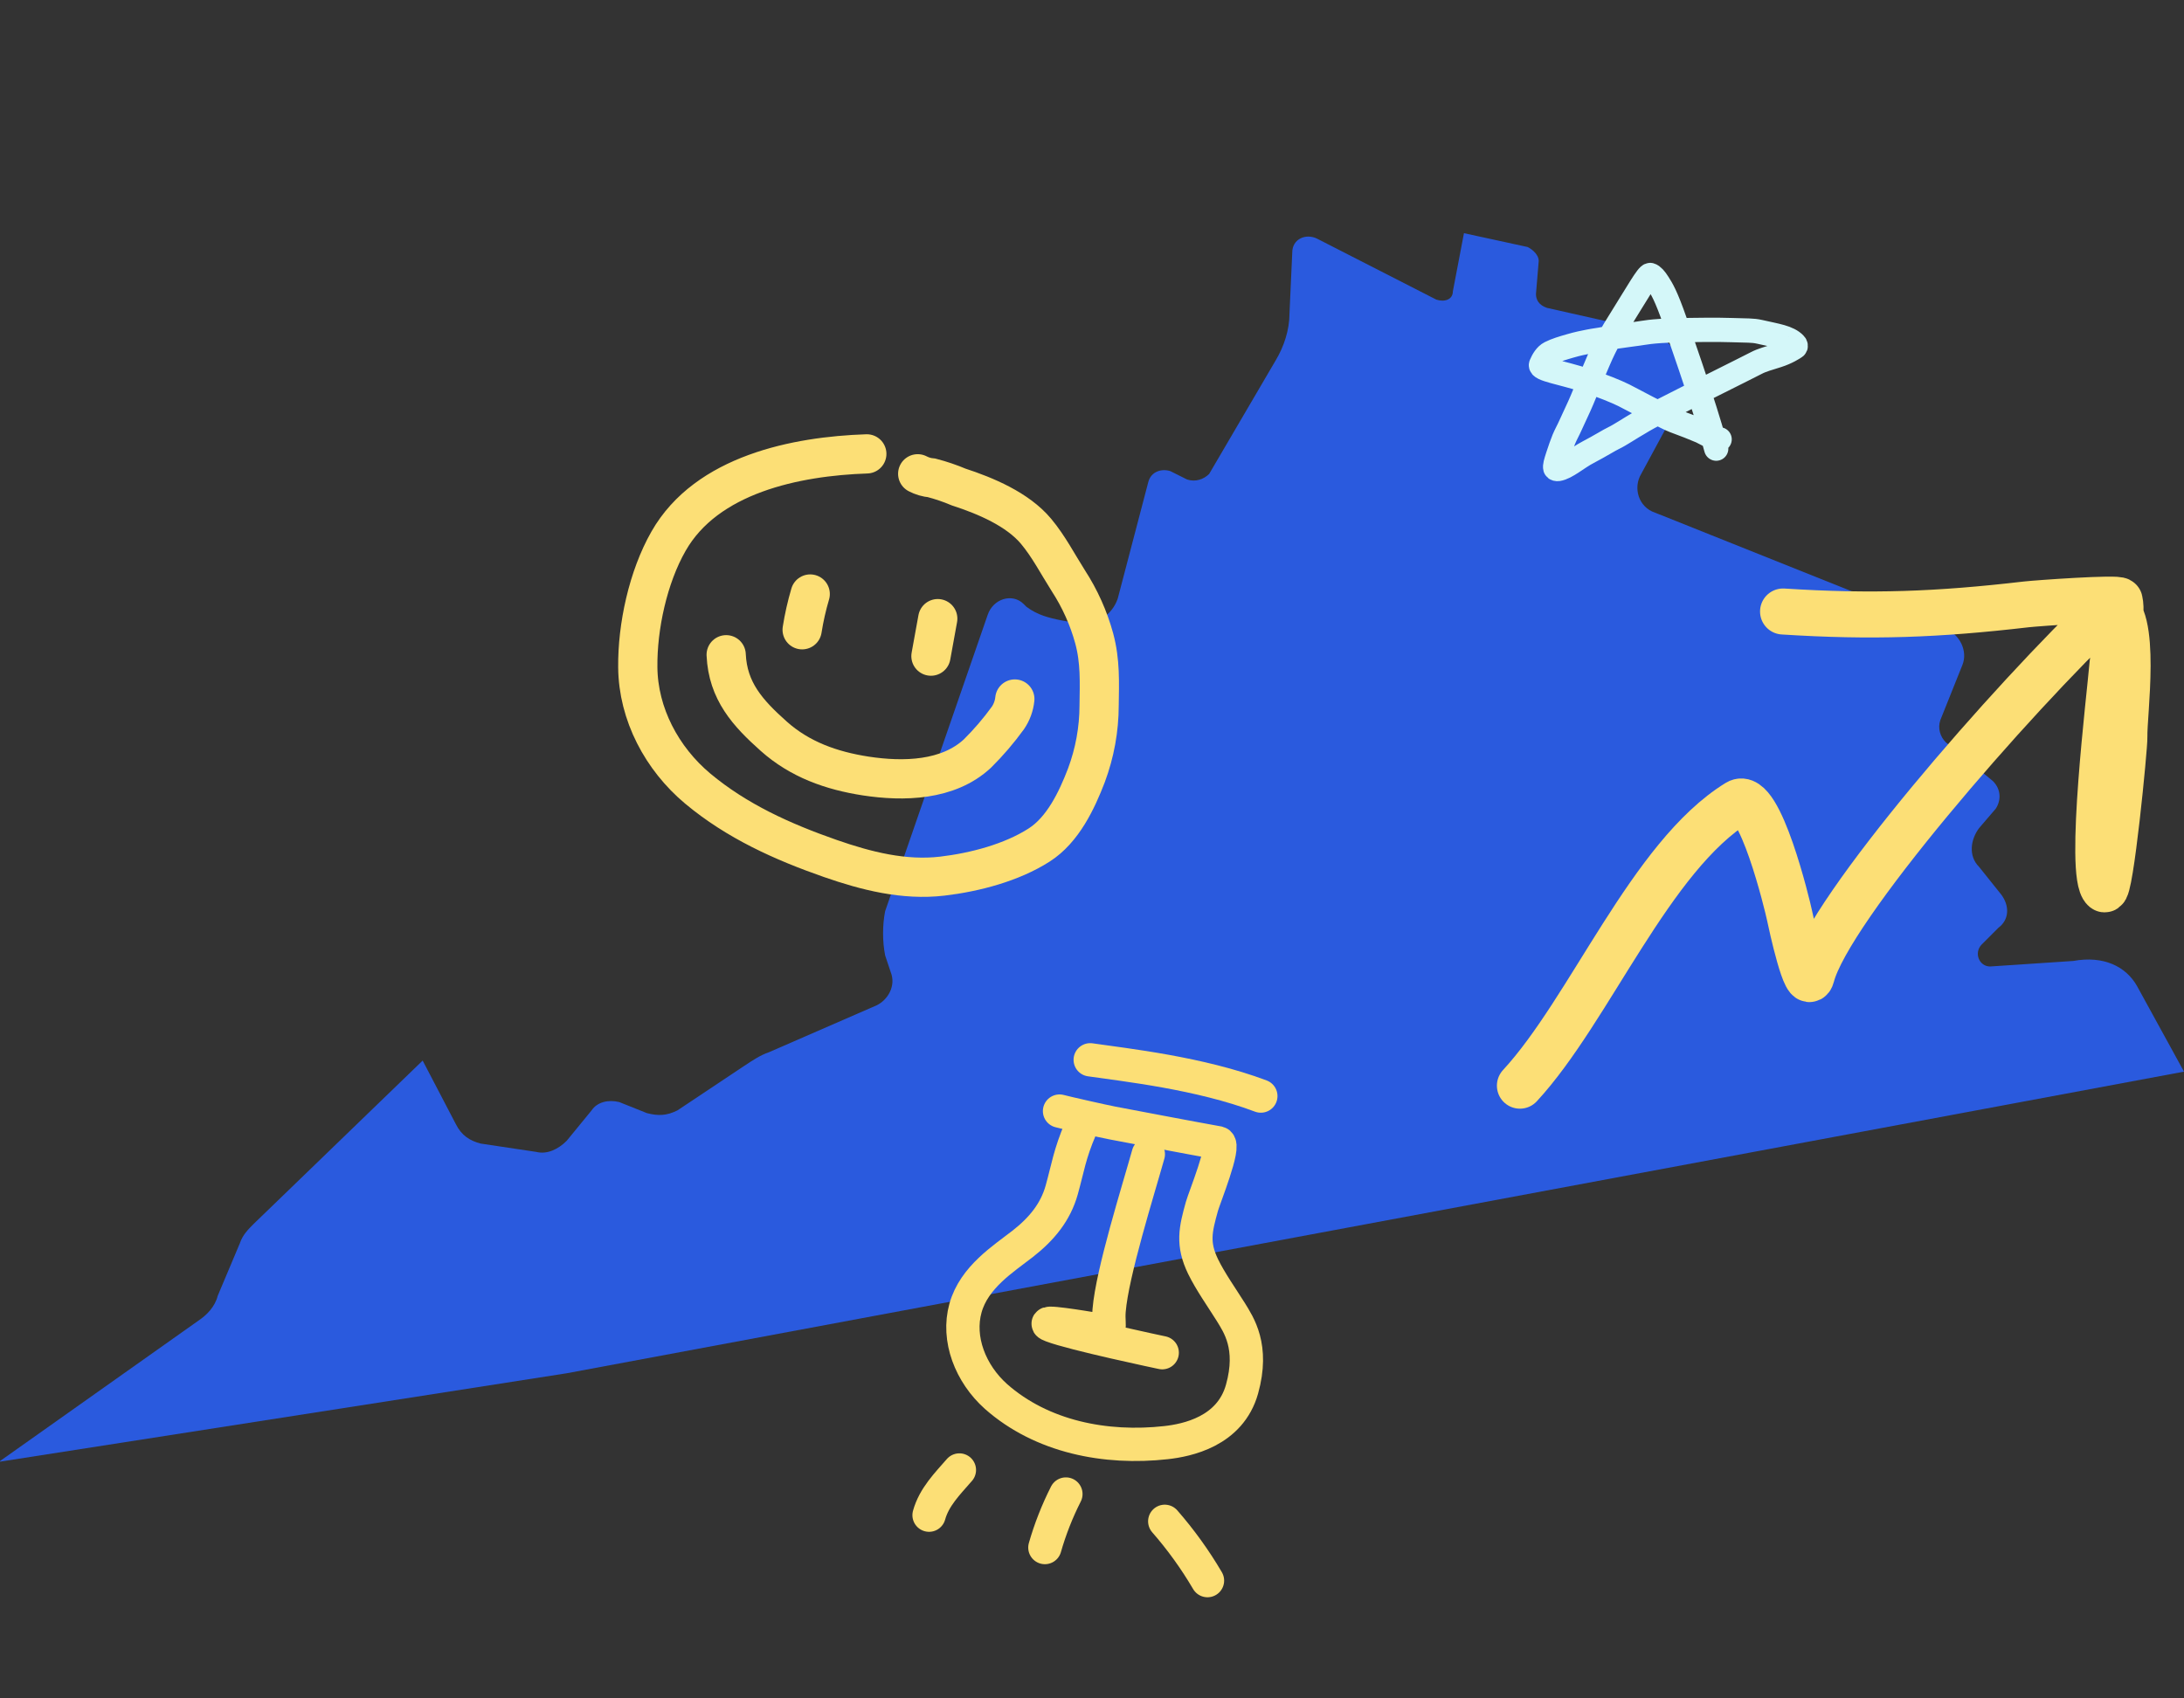 <svg width="540" height="420" viewBox="0 0 540 420" fill="none" xmlns="http://www.w3.org/2000/svg">
<rect x="0" y="0" width="540" height="420" fill="#333333" stroke="none"/>
<g clip-path="url(#clip0_3229_5005)">
<path d="M528.36 243.797L540.001 265.01L140.111 339.601L-0.262 361.499L49.04 326.599C51.094 325.23 53.148 323.177 53.833 320.44L59.311 307.438C59.996 305.385 61.365 304.016 62.734 302.648L104.504 262.273L112.721 278.012C114.09 280.75 116.145 282.118 118.884 282.803L132.578 284.855C135.317 285.54 138.056 284.171 140.111 282.118L146.273 274.591C147.643 272.538 150.382 271.853 153.121 272.538L159.968 275.275C162.707 275.959 164.761 275.959 167.5 274.591L183.934 263.642C185.988 262.273 188.043 260.904 190.097 260.22L216.802 248.587C219.541 247.218 221.595 243.797 220.225 240.375L218.856 236.269C218.171 232.848 218.171 228.742 218.856 225.32L244.191 152.098C245.561 147.992 250.354 146.624 253.093 149.361L253.778 150.045C256.517 152.098 259.256 152.783 262.68 153.467L266.788 154.151C270.897 154.836 275.005 152.098 276.374 147.993L283.907 119.251C284.591 116.514 287.33 115.83 289.385 116.514L293.493 118.567C295.547 119.251 297.601 118.567 298.971 117.198L315.405 89.141C317.459 85.72 318.829 81.614 318.829 77.508L319.513 62.453C319.513 59.032 322.937 57.663 325.676 59.032L355.12 74.087C357.174 74.771 359.228 74.087 359.228 72.034L361.967 57.663L377.716 61.084C379.086 61.769 380.456 63.138 380.456 64.506L379.771 72.718C379.771 74.087 380.455 75.455 382.51 76.139L409.899 82.298L419.486 91.879L405.791 117.198C403.737 120.62 405.106 125.41 409.215 126.779L422.909 132.253L481.113 155.52C484.536 156.889 486.591 160.994 485.221 164.416L479.743 178.102C479.059 180.155 479.743 182.208 481.113 183.577L492.753 193.157C494.808 195.21 494.808 197.947 493.438 200L489.33 204.791C487.275 207.528 486.591 211.634 489.33 214.371L494.808 221.214C496.862 223.951 496.862 227.373 494.123 229.426L490.014 233.532C487.96 235.585 489.33 239.006 492.069 239.006L512.611 237.638C520.143 236.269 525.621 239.006 528.36 243.797Z" fill="#2A5ADE"/>
<path d="M214.322 112.241C196.789 112.827 174.703 117.306 165.292 133.84C160.219 142.717 157.59 154.96 157.695 164.984C157.785 176.606 163.685 187.625 172.513 195.009C182.181 203.083 193.481 208.174 205.296 212.296C214.154 215.383 223.516 217.774 233.001 216.66C241.003 215.716 250.13 213.337 256.953 208.954C262.768 205.226 266.228 197.985 268.617 191.738C270.682 186.209 271.747 180.359 271.761 174.46C271.843 168.71 272.071 163.536 270.554 157.897C269.168 152.827 267.003 148.002 264.137 143.595C261.538 139.499 259.299 135.143 256.184 131.404C251.616 125.939 243.691 122.608 237.056 120.447C234.888 119.532 232.656 118.774 230.379 118.178C229.165 118.072 227.984 117.727 226.905 117.164" stroke="#FCDF76" stroke-width="9.7" stroke-linecap="round"/>
<path d="M200.327 146.895C199.471 149.795 198.804 152.749 198.333 155.736" stroke="#FCDF76" stroke-width="9.7" stroke-linecap="round"/>
<path d="M231.863 152.985L230.179 162.257" stroke="#FCDF76" stroke-width="9.7" stroke-linecap="round"/>
<path d="M179.549 161.914C179.955 170.907 184.881 176.338 191.329 182.081C197.776 187.824 205.543 190.59 214.062 191.903C223.401 193.327 234.434 193.08 241.674 186.343C244.416 183.622 246.933 180.683 249.2 177.556C250.156 176.159 250.747 174.545 250.918 172.862" stroke="#FCDF76" stroke-width="9.7" stroke-linecap="round"/>
<path d="M375.803 268.477C393.115 249.757 408.045 211.749 429.64 198.463C435.041 195.139 441.983 224.02 442.481 226.447C442.876 228.374 446.693 246.058 447.936 241.321C452.29 224.724 496.945 173.272 521.757 149.752C528.736 151.402 525.068 177.073 525.264 182.188C525.352 184.482 521.782 221.133 520.307 219.903C516.209 216.485 521.727 171.476 522.258 164.875C522.586 160.798 525.028 152.488 524.095 148.529C523.903 147.715 503.525 149.167 501.001 149.461C479.021 152.016 462.842 152.615 440.865 151.221" stroke="#FCDF76" stroke-width="11.38" stroke-linecap="round"/>
<path d="M267.181 279.058C264.429 285.47 264.052 288.767 262.514 294.262C260.976 299.757 257.582 303.904 252.857 307.595C248.132 311.286 240.867 315.806 238.726 323.453C236.585 331.1 239.947 339.707 246.268 345.344C257.581 355.337 273.364 358.429 288.325 356.751C293.467 356.178 304.154 354.03 307.096 343.522C310.038 333.014 306.229 327.578 304.335 324.467C302.025 320.784 299.319 316.993 297.463 313.205C294.754 307.583 295.554 304.128 297.192 298.279C297.767 296.225 303.091 283.123 301.257 282.62C292.494 281.041 283.777 279.353 275.062 277.711C273.039 277.339 263.412 275.158 261.973 274.763" stroke="#FCDF76" stroke-width="8.236" stroke-linecap="round"/>
<path d="M283.926 285.421C281.415 294.392 274.988 314.754 274.231 324.07C273.839 328.777 275.759 329.456 270.02 328.598C269.063 328.442 255.659 326.184 260.022 327.837C265.25 329.865 287.362 334.512 287.362 334.512" stroke="#FCDF76" stroke-width="8.236" stroke-linecap="round"/>
<path d="M311.744 271.047C296.575 265.329 278.245 263.353 269.562 262.083" stroke="#FCDF76" stroke-width="8.236" stroke-linecap="round"/>
<path d="M263.545 369.464C261.398 373.701 259.658 378.132 258.35 382.697" stroke="#FCDF76" stroke-width="8.236" stroke-linecap="round"/>
<path d="M237.212 363.517C234.199 366.983 230.971 370.192 229.714 374.688" stroke="#FCDF76" stroke-width="8.236" stroke-linecap="round"/>
<path d="M287.988 376.213C291.959 380.758 295.496 385.667 298.553 390.875" stroke="#FCDF76" stroke-width="8.236" stroke-linecap="round"/>
<path d="M424.338 110.947C423.967 109.617 423.59 108.077 421.546 101.509C419.76 95.771 416.161 85.25 414.205 79.628C411.847 72.85 410.846 71.42 409.999 70.071C409.268 68.905 408.593 68.15 408.032 68.004C407.405 67.842 404.772 72.523 400.93 78.662C398.427 82.663 397.067 84.933 395.286 89.052C394.282 91.376 393.315 93.668 391.164 98.883C390.325 100.917 389.103 103.347 388.298 105.185C387.775 106.382 387.129 107.487 386.658 108.64C386.2 109.761 385.723 111.132 385.205 112.716C384.649 114.419 384.406 115.263 384.546 115.742C384.613 115.973 384.963 116.031 385.246 115.985C387.329 115.646 389.929 113.256 392.691 111.817C395.537 110.333 397.899 108.84 399.025 108.31C400.492 107.62 403.231 105.777 405.116 104.713C405.594 104.444 406.234 103.952 409.909 102.044C413.585 100.137 420.266 96.812 423.847 95.004C429.299 92.252 432.488 90.703 434.314 89.743C435.626 89.053 437.358 88.59 439.466 87.92C441.851 87.163 443.457 86.094 443.879 85.807C444.076 85.674 444.023 85.331 443.791 85.089C442.136 83.364 439.248 83.022 435.089 82.066C433.293 81.653 432.029 81.775 428.171 81.631C424.779 81.505 418.466 81.582 414.659 81.677C408.019 81.843 406.346 82.348 405.081 82.494C403.247 82.704 402.128 82.924 400.909 83.069C399.11 83.284 397.629 83.598 396.503 83.837C395.391 84.073 394.254 84.174 392.848 84.46C391.439 84.747 390.317 84.939 388.165 85.563C386.398 86.074 384.699 86.569 383.286 87.29C382.212 87.838 381.504 89.062 381.032 90.167C380.52 91.367 386.246 92.125 392.355 94.147C396.141 95.401 399.676 96.835 401.507 97.749C403.042 98.516 405.385 99.806 407.553 100.916C409.413 101.868 410.553 102.403 411.913 103.124C413.127 103.768 414.861 104.418 416.318 104.948C418.136 105.609 419.271 106.145 420.63 106.675C421.804 107.3 422.926 107.873 424.099 108.355C424.428 108.451 424.799 108.546 425.182 108.644" stroke="#D4F7F9" stroke-width="6" stroke-linecap="round"/>
</g>
<defs>
<clipPath id="clip0_3229_5005">
<rect width="540" height="420" fill="white"/>
</clipPath>
</defs>
</svg>
